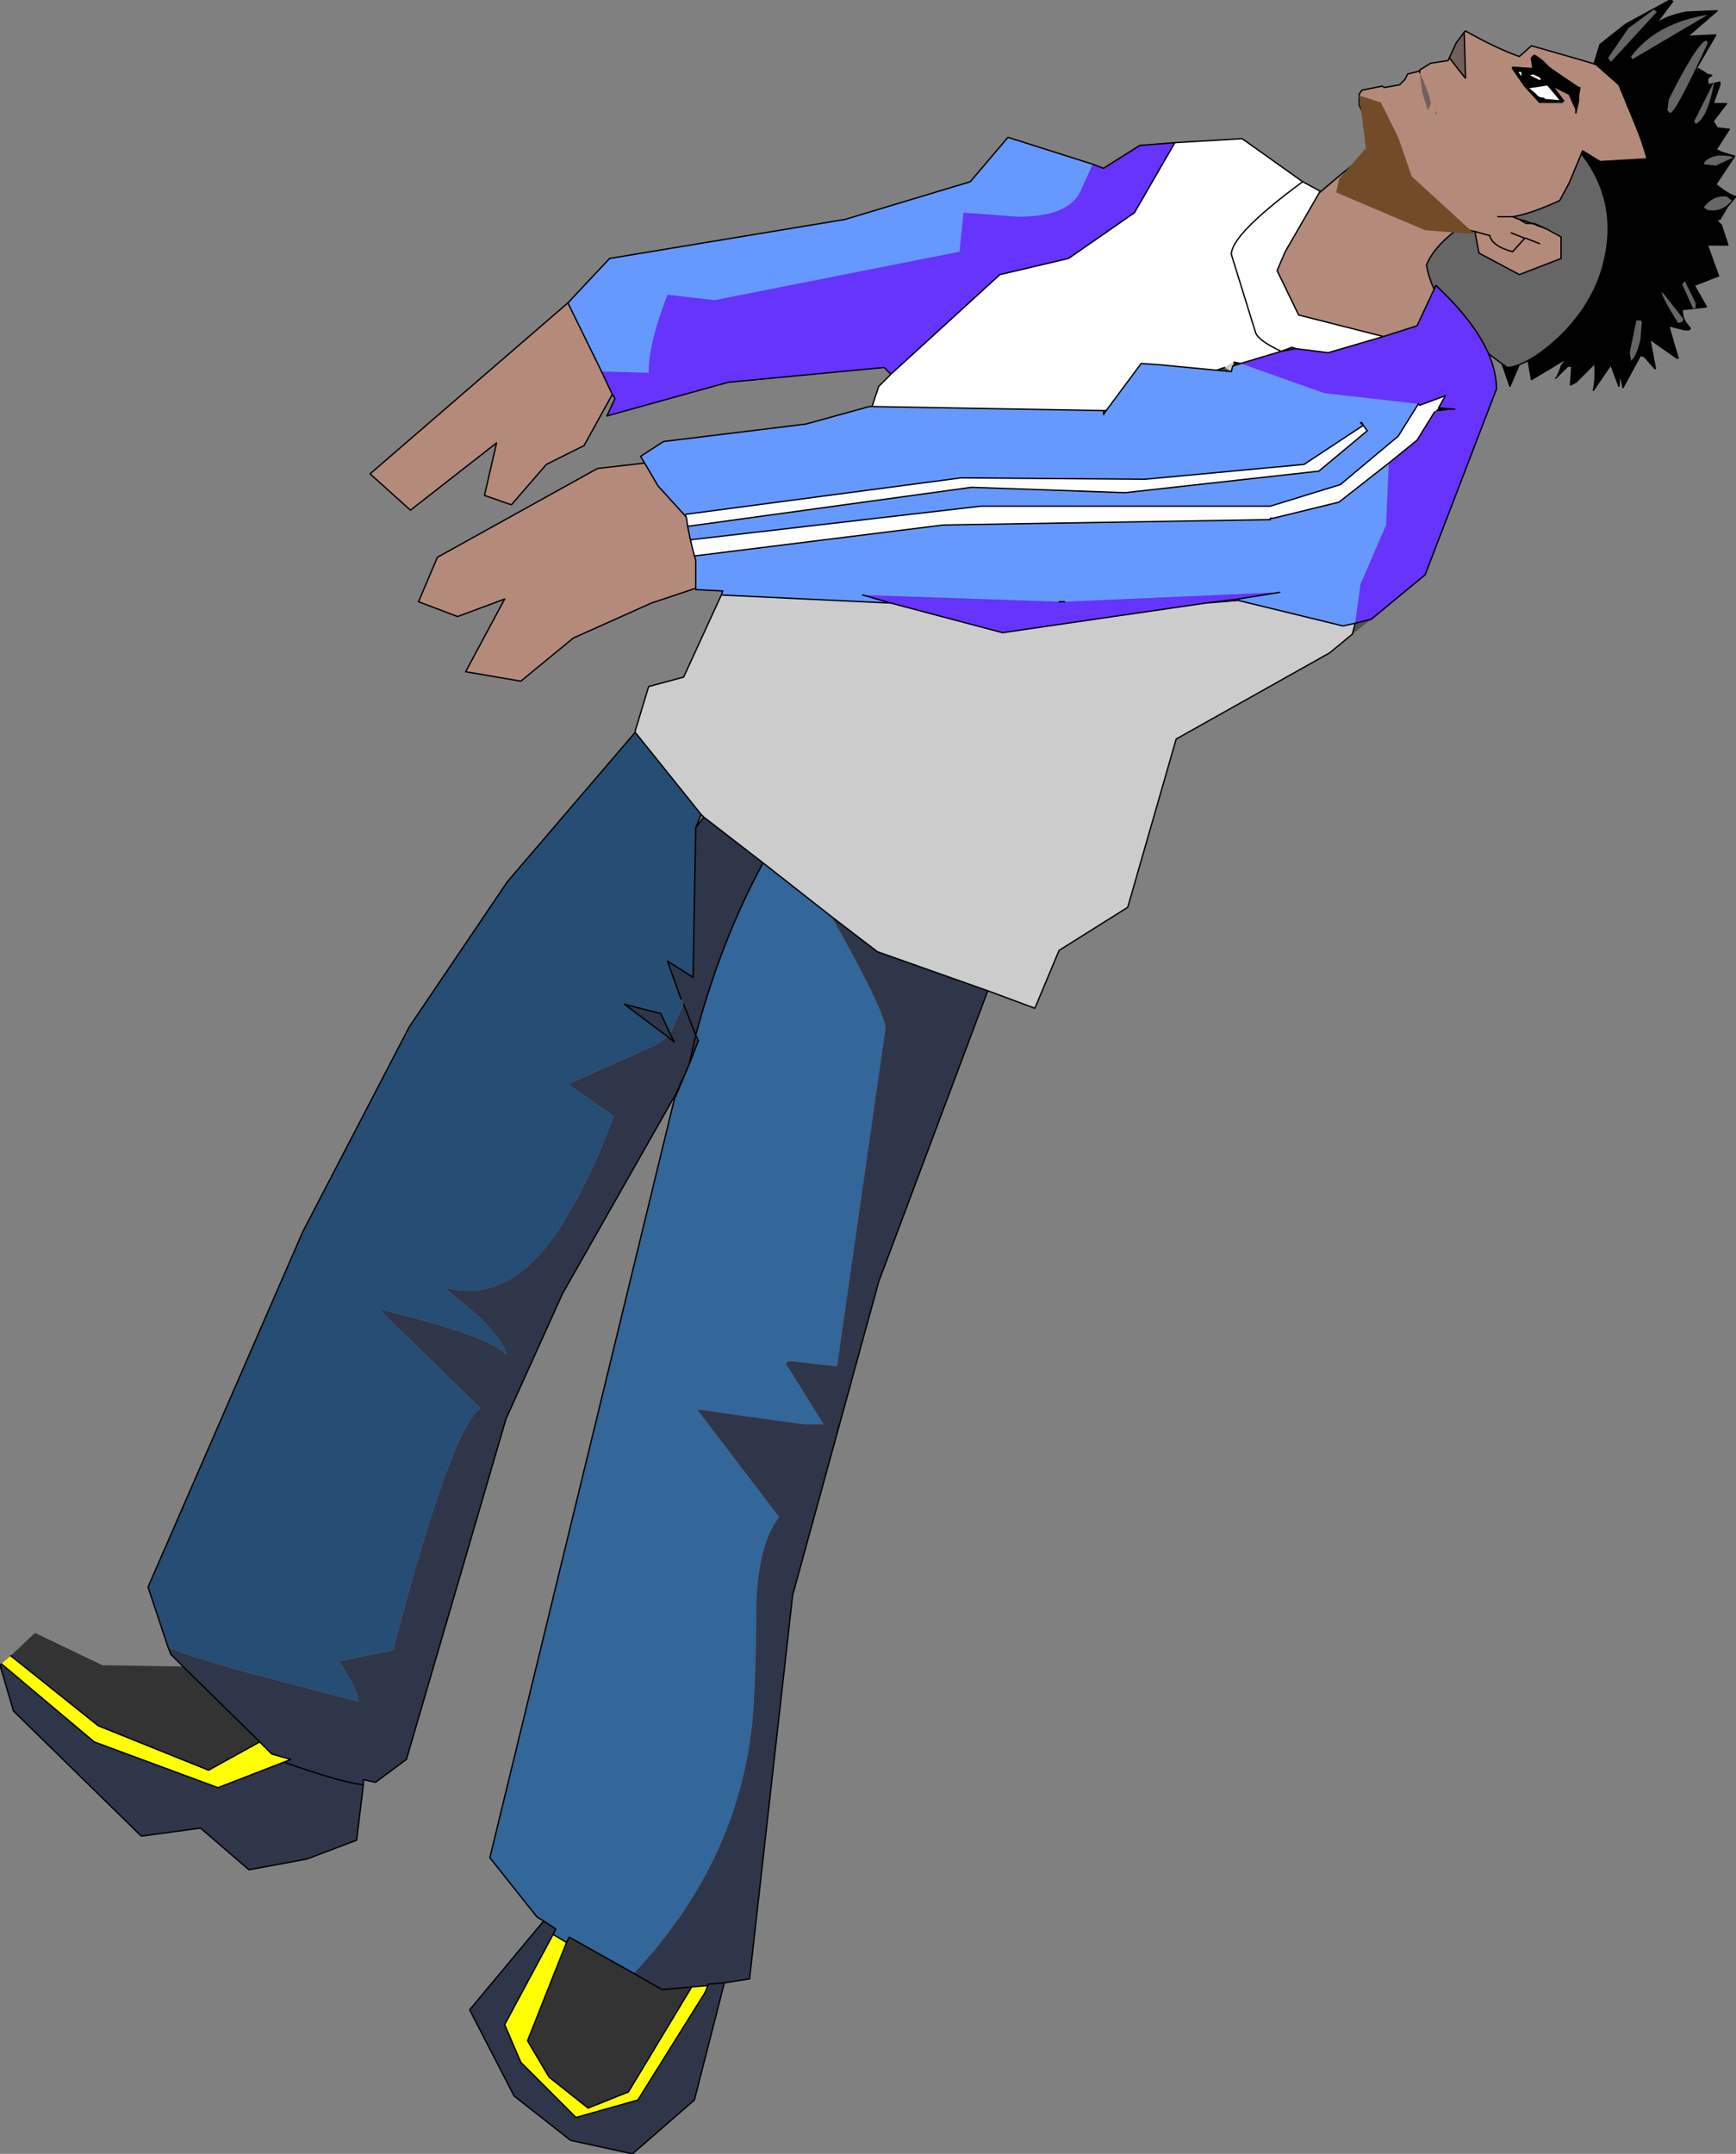 <?xml version="1.0" encoding="UTF-8" standalone="no"?>
<svg xmlns:xlink="http://www.w3.org/1999/xlink" height="80.0px" width="64.5px" xmlns="http://www.w3.org/2000/svg">
  <rect width="100%" height="100%" fill="#808080" stroke="none"/>
  <g transform="matrix(1.0, 0.0, 0.0, 1.0, 60.9, 95.9)">
    <path d="M-13.1 -87.0 Q-14.6 -86.55 -10.55 -89.85 -10.4 -89.6 -9.05 -89.4 -8.15 -89.25 -7.0 -88.55 -5.9 -87.85 -5.9 -87.45 -5.9 -86.05 -7.5 -84.25 -9.15 -82.35 -10.8 -82.35 -14.0 -82.35 -14.0 -84.9 -14.0 -85.55 -13.1 -87.0" fill="#b48a7a" fill-rule="evenodd" stroke="none"/>
    <path d="M-13.1 -87.0 Q-14.0 -85.55 -14.0 -84.9 -14.0 -82.35 -10.8 -82.35 -9.15 -82.35 -7.5 -84.25 -5.9 -86.05 -5.9 -87.45 -5.9 -87.85 -7.0 -88.55 -8.15 -89.25 -9.05 -89.4 -10.4 -89.6 -10.55 -89.85 -14.6 -86.55 -13.1 -87.0 Z" fill="none" stroke="#000000" stroke-linecap="round" stroke-linejoin="round" stroke-width="0.05"/>
    <path d="M2.15 -93.4 L2.85 -94.6 2.8 -94.6 1.8 -94.55 2.9 -95.5 1.75 -95.45 Q0.8 -95.25 0.6 -94.95 L0.65 -95.05 1.25 -95.85 1.15 -95.9 -0.5 -95.0 -1.45 -94.25 -1.7 -93.45 -1.7 -93.4 -1.85 -93.15 -2.6 -91.2 Q-3.1 -89.3 -3.0 -87.4 L-2.9 -85.75 Q-3.25 -84.45 -5.25 -82.85 L-4.8 -81.55 -4.2 -82.95 -4.0 -81.8 -2.75 -82.55 -2.75 -82.5 -2.9 -82.3 -2.9 -82.25 -3.05 -81.9 -2.65 -82.3 -2.8 -82.3 -2.75 -82.35 -2.6 -82.3 -2.5 -82.5 -2.5 -82.35 -2.35 -82.35 -2.5 -82.3 -2.55 -81.6 -2.35 -81.7 -1.65 -82.4 Q-1.6 -81.85 -1.7 -81.4 L-1.05 -82.35 -0.75 -81.55 -0.7 -82.05 -0.6 -81.5 0.05 -82.7 0.15 -82.7 0.2 -82.65 0.55 -82.25 0.6 -82.25 0.4 -83.3 1.4 -82.6 1.45 -82.6 1.3 -83.1 1.1 -83.8 1.7 -83.65 1.85 -83.65 1.9 -83.7 1.75 -83.9 Q1.6 -84.1 1.6 -84.4 L2.5 -84.5 2.05 -85.3 2.95 -85.65 2.5 -86.9 2.6 -86.8 3.3 -86.8 3.05 -87.55 Q2.8 -87.75 3.0 -87.75 L3.3 -88.25 3.6 -88.6 Q3.35 -88.65 2.85 -89.05 L3.55 -90.1 3.05 -90.25 2.85 -90.35 2.9 -90.4 3.35 -91.1 2.9 -91.15 2.75 -91.4 3.25 -92.05 2.75 -92.05 3.0 -92.75 3.0 -92.85 2.55 -92.75 2.55 -93.0 2.7 -93.1 2.5 -93.15 2.45 -93.2 2.15 -93.3 2.15 -93.4 1.45 -91.85 2.15 -93.4 M-0.75 -94.05 L-1.7 -93.4 -0.75 -94.05 M-1.8 -87.85 L-2.15 -89.1 -1.35 -89.1 -0.5 -89.3 Q0.0 -89.9 0.0 -90.3 0.05 -90.85 -1.7 -93.4 0.05 -90.85 0.0 -90.3 0.0 -89.9 -0.5 -89.3 L-1.35 -89.1 -2.15 -89.1 -1.8 -87.85 -1.7 -87.45 Q-1.55 -86.4 -1.8 -85.75 L-2.2 -84.75 -1.8 -85.75 Q-1.55 -86.4 -1.7 -87.45 L-1.8 -87.85 M2.5 -86.9 L2.35 -87.1 2.4 -87.0 2.5 -86.9 M1.9 -85.55 L2.05 -85.3 2.05 -85.25 1.9 -85.55 M-0.3 -87.7 L-1.7 -87.45 -0.3 -87.7 M1.05 -84.1 L1.05 -84.15 1.05 -84.2 1.05 -84.1 1.0 -84.05 1.1 -83.8 1.0 -84.05 1.05 -84.1 M-2.75 -82.5 L-2.8 -82.3 -2.75 -82.5 M-2.35 -83.65 L-2.6 -82.9 -2.75 -82.55 -2.6 -82.9 -2.35 -83.65 M-0.6 -82.65 L-0.7 -82.05 -0.6 -82.65" fill="#000000" fill-rule="evenodd" stroke="none"/>
    <path d="M-1.7 -93.45 L-1.7 -93.4 Q0.05 -90.85 0.0 -90.3 0.0 -89.9 -0.5 -89.3 L-1.35 -89.1 -2.15 -89.1 -1.8 -87.85 M-2.9 -82.25 L-3.05 -81.9 -3.1 -81.85 -3.05 -81.9 -2.65 -82.3 -2.6 -82.3 -2.5 -82.5 -2.5 -82.35 -2.6 -82.3 -2.75 -82.35 -2.8 -82.3 M-2.5 -82.3 L-2.55 -81.6 -2.35 -81.7 -1.65 -82.4 Q-1.6 -81.85 -1.7 -81.4 L-1.05 -82.35 -0.75 -81.55 -0.7 -82.05 -0.6 -81.5 0.05 -82.7 0.2 -82.65 M1.6 -84.4 L2.5 -84.5 2.05 -85.3 2.95 -85.65 2.5 -86.9 2.6 -86.8 3.3 -86.8 3.05 -87.55 Q2.8 -87.75 3.0 -87.75 L3.3 -88.25 3.6 -88.6 Q3.35 -88.65 2.85 -89.05 L3.55 -90.1 3.05 -90.25 2.85 -90.35 2.9 -90.4 3.35 -91.1 2.9 -91.15 2.75 -91.4 3.25 -92.05 2.75 -92.05 3.0 -92.75 3.0 -92.85 2.55 -92.75 2.55 -93.0 2.7 -93.1 2.5 -93.15 2.45 -93.2 2.2 -93.35 2.15 -93.3 2.45 -93.2 M2.5 -86.9 L2.35 -87.1 2.4 -87.0 2.5 -86.9 M1.9 -85.55 L2.05 -85.3 2.05 -85.25 1.9 -85.55 M0.15 -82.7 L0.05 -82.7 M-2.5 -82.3 L-2.5 -82.35 -2.35 -82.35 M-0.7 -82.05 L-0.6 -82.65" fill="none" stroke="#000000" stroke-linecap="round" stroke-linejoin="round" stroke-width="0.05"/>
    <path d="M2.15 -93.4 L2.85 -94.6 2.8 -94.6 1.8 -94.55 2.9 -95.5 1.75 -95.45 Q0.8 -95.25 0.6 -94.95 L0.65 -95.05 1.25 -95.85 1.15 -95.9 -0.5 -95.0 -1.45 -94.25 -1.7 -93.45 M-1.7 -93.4 L-1.85 -93.15 -2.6 -91.2 Q-3.1 -89.3 -3.0 -87.4 L-2.9 -85.75 Q-3.25 -84.45 -5.25 -82.85 L-4.8 -81.55 -4.2 -82.95 -4.0 -81.8 -2.75 -82.55 -2.75 -82.5 -2.9 -82.3 -2.9 -82.25 M-2.65 -82.3 L-2.5 -82.3 -2.35 -82.35 M0.2 -82.65 L0.55 -82.25 0.6 -82.2 0.6 -82.25 0.4 -83.3 1.4 -82.6 1.45 -82.6 1.3 -83.1 1.1 -83.8 1.7 -83.65 1.85 -83.65 1.9 -83.7 1.75 -83.9 Q1.6 -84.1 1.6 -84.4 M2.15 -93.4 L1.45 -91.85 M-1.7 -93.4 L-0.75 -94.05 M-1.8 -87.85 L-1.7 -87.45 Q-1.55 -86.4 -1.8 -85.75 L-2.2 -84.75 M-1.7 -87.45 L-0.3 -87.7 M0.15 -82.7 L0.2 -82.65 M1.05 -84.1 L1.05 -84.2 1.05 -84.15 1.05 -84.1 1.0 -84.05 1.1 -83.8 M-2.65 -82.3 L-2.8 -82.3 -2.75 -82.5 M-2.75 -82.55 L-2.6 -82.9 -2.35 -83.65" fill="none" stroke="#000000" stroke-linecap="round" stroke-linejoin="round" stroke-width="0.05"/>
    <path d="M-0.3 -93.8 L-0.25 -93.7 2.55 -95.35 Q0.65 -95.05 -0.3 -93.8" fill="#666666" fill-rule="evenodd" stroke="none"/>
    <path d="M0.55 -95.55 L-0.4 -94.85 -1.15 -93.75 -1.05 -93.6 0.65 -95.45 0.55 -95.55" fill="#666666" fill-rule="evenodd" stroke="none"/>
    <path d="M2.5 -94.4 Q2.15 -94.3 1.1 -92.2 L1.05 -91.8 1.15 -91.7 Q1.35 -91.7 2.55 -94.3 L2.5 -94.4" fill="#666666" fill-rule="evenodd" stroke="none"/>
    <path d="M0.05 -84.0 L-0.1 -84.0 -0.35 -82.8 -0.3 -82.5 Q-0.1 -82.65 0.05 -83.3 L0.1 -83.95 0.05 -84.0" fill="#666666" fill-rule="evenodd" stroke="none"/>
    <path d="M0.9 -85.0 L0.85 -85.05 Q0.8 -84.95 1.45 -83.9 L1.6 -83.95 1.65 -84.05 0.9 -85.0" fill="#666666" fill-rule="evenodd" stroke="none"/>
    <path d="M1.7 -85.45 L1.6 -85.35 2.0 -84.45 2.1 -84.45 2.1 -84.65 1.7 -85.45" fill="#666666" fill-rule="evenodd" stroke="none"/>
    <path d="M3.25 -88.6 Q2.75 -88.65 2.4 -88.2 L2.55 -88.1 Q3.05 -88.0 3.45 -88.45 L3.25 -88.6" fill="#666666" fill-rule="evenodd" stroke="none"/>
    <path d="M3.35 -90.1 Q2.75 -90.2 2.45 -89.9 L2.4 -89.8 2.85 -89.75 3.5 -90.05 3.35 -90.1" fill="#666666" fill-rule="evenodd" stroke="none"/>
    <path d="M2.05 -91.4 L2.1 -91.3 Q2.55 -91.5 2.8 -92.9 L2.05 -91.4" fill="#666666" fill-rule="evenodd" stroke="none"/>
    <path d="M-4.9 -82.25 Q-4.15 -82.3 -3.0 -83.35 -1.75 -84.55 -1.35 -86.0 -0.7 -88.35 -2.15 -90.2 -3.4 -90.5 -5.05 -89.35 -6.3 -88.45 -6.75 -87.6 L-6.8 -87.35 Q-7.65 -86.7 -7.9 -86.05 -7.55 -84.1 -4.9 -82.25" fill="#666666" fill-rule="evenodd" stroke="none"/>
    <path d="M-4.9 -82.25 Q-7.55 -84.1 -7.9 -86.05 -7.65 -86.7 -6.8 -87.35 L-6.75 -87.6 Q-6.3 -88.45 -5.05 -89.35 -3.4 -90.5 -2.15 -90.2 -0.7 -88.35 -1.35 -86.0 -1.75 -84.55 -3.0 -83.35 -4.15 -82.3 -4.9 -82.25 Z" fill="none" stroke="#000000" stroke-linecap="round" stroke-linejoin="round" stroke-width="0.05"/>
    <path d="M-0.75 -92.75 L-1.6 -93.5 -1.75 -93.55 -2.25 -93.7 -4.0 -94.2 -4.45 -93.8 Q-5.3 -94.1 -6.45 -94.75 L-6.5 -94.7 -6.45 -93.05 -6.5 -93.05 -7.05 -93.75 -7.1 -93.65 -7.75 -93.55 -8.15 -93.3 -8.2 -93.25 -8.6 -93.15 -8.7 -92.95 -8.9 -92.75 -9.45 -92.65 -9.55 -92.7 -10.3 -92.55 -10.4 -92.4 -10.4 -92.0 -9.8 -90.75 -8.1 -87.8 -7.95 -87.7 -7.5 -87.6 -6.1 -87.3 -5.95 -86.5 -4.45 -85.7 -2.9 -86.3 -2.9 -87.1 -3.45 -87.4 -3.9 -87.6 -4.05 -87.6 -4.2 -87.6 -4.45 -87.75 -4.7 -87.85 Q-4.05 -87.95 -2.95 -88.45 L-2.6 -89.1 -2.1 -90.3 -1.45 -89.9 0.3 -90.0 0.1 -90.65 -0.05 -91.05 -0.75 -92.75 M-6.45 -93.05 L-6.45 -93.0 -6.5 -93.05 -6.45 -93.0 -6.45 -93.05 M-8.15 -93.2 Q-7.7 -92.2 -7.75 -92.0 L-7.85 -91.8 -8.05 -92.45 -8.15 -93.2 -8.15 -93.3 -8.15 -93.2 M-4.25 -87.05 L-4.7 -86.55 Q-5.45 -86.75 -5.55 -87.15 -5.45 -86.75 -4.7 -86.55 L-4.25 -87.05 -4.75 -87.25 -4.25 -87.05 -4.2 -87.05 -4.25 -87.05 M-3.7 -86.85 L-4.2 -87.05 -3.7 -86.85 M-5.55 -87.15 L-6.1 -87.3 -5.55 -87.15 M-5.25 -87.85 L-4.7 -87.85 -5.25 -87.85 M-7.6 -91.65 L-7.55 -91.8 -7.5 -91.65 -7.6 -91.65" fill="#b48a7a" fill-rule="evenodd" stroke="none"/>
    <path d="M-6.5 -94.7 L-6.8 -94.3 -7.05 -93.75 -6.5 -93.05 -6.45 -93.05 -6.5 -94.7 M-8.15 -93.2 L-8.05 -92.45 -7.85 -91.8 -7.75 -92.0 Q-7.7 -92.2 -8.15 -93.2" fill="#736059" fill-rule="evenodd" stroke="none"/>
    <path d="M-0.05 -91.05 L-0.35 -92.05 -0.75 -92.75 -1.6 -93.5 -1.75 -93.55 -2.25 -93.7 -4.0 -94.2 -4.45 -93.8 Q-5.3 -94.1 -6.45 -94.75 L-6.5 -94.7 -6.8 -94.3 -7.05 -93.75 -7.1 -93.65 -7.75 -93.55 -8.15 -93.3 -8.2 -93.25 -8.6 -93.15 -8.7 -92.95 -8.9 -92.75 -9.45 -92.65 -9.55 -92.7 -10.3 -92.55 -10.4 -92.4 -10.4 -92.0 -9.8 -90.75 -8.1 -87.8 -7.95 -87.7 -7.5 -87.6 -6.1 -87.3 -5.55 -87.15 M0.1 -90.65 L-0.05 -91.05 M-8.15 -93.2 L-8.15 -93.3" fill="none" stroke="#000000" stroke-linecap="round" stroke-linejoin="round" stroke-width="0.05"/>
    <path d="M-6.1 -87.3 L-5.95 -86.5 -4.45 -85.7 -2.9 -86.3 -2.9 -87.1 -3.45 -87.4 -4.25 -87.7 -4.45 -87.75 -4.7 -87.85 Q-4.05 -87.95 -2.95 -88.45 L-2.6 -89.1 -2.1 -90.3 -1.45 -89.9 0.3 -90.0 0.1 -90.65 M-0.05 -91.05 L-0.75 -92.75 M-6.5 -93.05 L-7.05 -93.75 M-6.5 -93.05 L-6.45 -93.0 -6.45 -93.05 -6.5 -94.7 -6.45 -94.75 M-5.55 -87.15 Q-5.45 -86.75 -4.7 -86.55 L-4.25 -87.05 -4.2 -87.05 -3.7 -86.85 M-4.25 -87.05 L-4.75 -87.25 M-4.25 -87.05 L-4.2 -87.05 M-4.2 -87.6 L-4.45 -87.75 M-3.45 -87.4 L-3.9 -87.6 -4.2 -87.6 -4.05 -87.6 -3.9 -87.6 M-4.7 -87.85 L-5.25 -87.85" fill="none" stroke="#000000" stroke-linecap="round" stroke-linejoin="round" stroke-width="0.05"/>
    <path d="M-3.25 -92.75 L-2.8 -92.15 -2.9 -92.15 -3.4 -92.75 -3.35 -92.85 -3.25 -92.75 -3.35 -92.85 -3.4 -92.75 -4.05 -92.65 -4.15 -92.65 -4.15 -92.8 -4.25 -92.85 -4.35 -93.0 -4.25 -92.85 -4.15 -92.8 -4.15 -92.65 -3.85 -92.4 Q-3.75 -92.25 -3.55 -92.25 L-3.5 -92.2 -2.9 -92.15 -2.85 -92.1 -3.7 -92.1 -4.25 -92.7 -4.7 -93.35 -4.65 -93.4 -3.95 -93.35 -4.0 -93.75 -3.9 -93.85 -3.8 -93.8 -3.6 -93.65 -3.5 -93.55 -3.35 -93.4 -2.85 -93.05 -2.25 -92.65 -2.2 -92.65 -2.25 -92.35 -2.25 -92.15 -2.35 -91.7 -2.35 -91.85 -2.6 -92.4 -3.2 -92.7 -3.25 -92.75 M-3.75 -93.3 L-3.9 -93.35 -3.95 -93.35 -3.9 -93.35 -3.75 -93.3 M-3.6 -92.95 L-3.4 -92.75 -3.6 -92.95 M-3.75 -93.2 L-3.5 -93.0 -3.4 -92.85 -3.35 -92.85 -3.4 -92.85 -3.5 -93.0 -3.75 -93.2 -3.9 -93.3 -4.15 -93.3 -4.05 -93.3 -3.75 -93.2 M-4.3 -93.3 L-4.05 -93.3 -4.3 -93.3 -4.35 -93.3 -4.3 -93.3 -4.2 -93.35 -4.3 -93.3 -4.65 -93.4 -4.3 -93.3 M-4.35 -93.25 L-4.35 -93.3 -4.4 -93.25 -4.5 -93.25 -4.5 -93.2 -4.35 -93.0 -4.35 -93.2 -4.35 -93.25 M-3.9 -93.3 L-3.9 -93.35 -3.95 -93.35 -3.9 -93.35 -3.9 -93.3 -3.9 -93.35 -3.9 -93.3 M-4.15 -93.3 L-4.2 -93.35 -4.15 -93.3 -4.2 -93.35 -4.15 -93.3" fill="#000000" fill-rule="evenodd" stroke="none"/>
    <path d="M-3.4 -92.75 L-2.9 -92.15 -3.5 -92.2 -3.55 -92.25 Q-3.75 -92.25 -3.85 -92.4 L-4.15 -92.65 -4.05 -92.65 -3.4 -92.75 M-4.35 -93.25 L-4.35 -93.2 -4.35 -93.0 -4.5 -93.2 -4.5 -93.25 -4.4 -93.25 -4.35 -93.25" fill="#ffffff" fill-rule="evenodd" stroke="none"/>
    <path d="M-2.8 -92.15 L-3.25 -92.75 -3.35 -92.85 -3.4 -92.75 -2.9 -92.15 -2.8 -92.15 M-3.95 -93.35 L-4.0 -93.75 -3.9 -93.85 -3.8 -93.8 -3.6 -93.65 -3.5 -93.55 -3.35 -93.4 -2.85 -93.05 -2.25 -92.65 -2.2 -92.65 -2.25 -92.35 -2.25 -92.15 -2.35 -91.7 -2.35 -91.85 -2.6 -92.4 -3.2 -92.7 -3.25 -92.75 M-2.9 -92.15 L-2.85 -92.1 M-4.35 -93.0 L-4.25 -92.85 -4.15 -92.8 -4.15 -92.65 -4.05 -92.65 -3.4 -92.75 -3.6 -92.95 M-4.15 -92.65 L-3.85 -92.4 Q-3.75 -92.25 -3.55 -92.25 L-3.5 -92.2 -2.9 -92.15 M-3.35 -92.85 L-3.4 -92.85 -3.5 -93.0 -3.75 -93.2 -4.05 -93.3 -4.15 -93.3 -4.2 -93.35 -4.3 -93.3 -4.35 -93.3 -4.4 -93.25 -4.35 -93.25 -4.35 -93.2 -4.35 -93.0 -4.5 -93.2 -4.5 -93.25 -4.4 -93.25 M-3.95 -93.35 L-3.9 -93.35 -3.9 -93.3 -3.75 -93.2" fill="none" stroke="#000000" stroke-linecap="round" stroke-linejoin="round" stroke-width="0.05"/>
    <path d="M-2.85 -92.1 L-3.7 -92.1 -4.25 -92.7 -4.7 -93.35 -4.7 -93.4 -4.65 -93.4 -3.95 -93.35 -3.9 -93.35 -3.75 -93.3 M-4.05 -93.3 L-4.3 -93.3 -4.2 -93.35 -4.15 -93.3 -3.9 -93.3 -3.9 -93.35 M-4.65 -93.4 L-4.3 -93.3 M-4.7 -93.35 L-4.65 -93.4" fill="none" stroke="#000000" stroke-linecap="round" stroke-linejoin="round" stroke-width="0.05"/>
    <path d="M-3.7 -92.9 L-3.8 -92.95 -4.1 -93.1 -4.0 -93.15 -3.9 -93.15 -3.7 -93.05 -3.6 -92.95 -3.7 -92.9" fill="#ffffff" fill-rule="evenodd" stroke="none"/>
    <path d="M-3.7 -92.9 L-3.8 -92.95 -4.1 -93.1 -4.0 -93.15 -3.9 -93.15 -3.7 -93.05 -3.6 -92.95 -3.7 -92.9 Z" fill="none" stroke="#000000" stroke-linecap="round" stroke-linejoin="round" stroke-width="0.05"/>
    <path d="M-7.95 -87.35 L-6.1 -87.2 -8.45 -89.35 -8.95 -90.8 -9.6 -92.1 -10.4 -92.35 -10.15 -90.4 -11.15 -89.25 -11.25 -88.75 -7.95 -87.35" fill="#724b29" fill-rule="evenodd" stroke="none"/>
    <path d="M-15.7 -82.15 L-15.4 -82.25 -15.15 -82.1 -15.7 -82.15 M-9.95 -72.9 L-10.65 -72.35 -10.55 -72.75 -9.95 -72.9 M-10.25 -80.1 L-10.35 -80.2 -10.3 -80.2 -10.25 -80.1" fill="#525252" fill-rule="evenodd" stroke="none"/>
    <path d="M-17.8 -82.35 L-15.7 -82.15 -17.8 -82.35 M-15.05 -82.45 L-14.8 -82.4 -15.1 -82.3 -15.05 -82.45 M-7.45 -80.75 L-6.85 -80.7 -7.6 -80.6 -7.45 -80.75 M-35.45 -76.75 L-35.4 -76.8 -35.4 -76.7 -35.45 -76.75 M-16.1 -73.5 L-14.9 -73.65 -14.9 -73.6 -16.1 -73.5" fill="#000000" fill-rule="evenodd" stroke="none"/>
    <path d="M-17.25 -90.6 L-14.75 -90.75 -12.5 -89.15 Q-15.15 -87.2 -15.15 -86.45 L-14.25 -83.55 Q-14.15 -83.25 -13.3 -82.85 -14.15 -83.25 -14.25 -83.55 L-15.15 -86.45 Q-15.15 -87.2 -12.5 -89.15 L-11.85 -88.8 -13.15 -86.55 -13.45 -85.85 -12.65 -84.2 -9.5 -83.4 -11.55 -82.8 -12.75 -82.95 -12.9 -83.0 -13.3 -82.85 -14.8 -82.4 -15.05 -82.45 -15.4 -82.25 -15.7 -82.15 -17.8 -82.35 -18.5 -82.4 -19.8 -80.65 -19.9 -80.65 -28.5 -80.8 -28.25 -81.55 -27.8 -82.0 -23.75 -85.7 -21.2 -86.3 -18.75 -88.0 -17.25 -90.6 M-8.2 -80.9 L-8.15 -80.85 -7.2 -81.2 -7.45 -80.75 -7.6 -80.6 -8.25 -79.55 -9.3 -78.7 -11.15 -77.25 -13.6 -76.65 -13.7 -76.65 -13.7 -76.6 -25.85 -76.4 -35.1 -75.25 -35.25 -75.85 -24.45 -77.1 -13.7 -77.1 -11.1 -77.9 -8.95 -79.7 -8.2 -80.9 M-10.25 -80.1 L-10.1 -79.9 -11.9 -78.4 -19.1 -77.6 -24.8 -77.8 -35.35 -76.35 -35.4 -76.7 -35.4 -76.8 -25.2 -78.15 -18.35 -78.1 -12.45 -78.65 -10.25 -80.1" fill="#ffffff" fill-rule="evenodd" stroke="none"/>
    <path d="M-34.0 -22.25 L-34.0 -22.2 -34.0 -22.25" fill="#666666" fill-rule="evenodd" stroke="none"/>
    <path d="M-60.5 -34.4 L-59.6 -35.25 -57.1 -34.05 -54.1 -34.0 -51.25 -31.2 -53.15 -30.15 -57.25 -31.8 -60.5 -34.4 M-35.2 -22.1 L-37.55 -18.2 -39.05 -17.6 -40.5 -18.75 -41.3 -20.1 -39.85 -23.75 -39.75 -23.95 -37.35 -22.6 -36.3 -22.0 -35.2 -22.1" fill="#333333" fill-rule="evenodd" stroke="none"/>
    <path d="M-40.7 -24.55 L-40.95 -24.7 -42.7 -26.9 -35.85 -55.05 -35.85 -55.1 -35.8 -55.25 -35.3 -56.35 -34.95 -57.25 -35.05 -57.45 Q-34.1 -61.0 -32.55 -63.85 L-30.0 -61.85 Q-28.0 -58.3 -28.0 -57.7 L-29.8 -45.15 -31.6 -45.35 -31.7 -45.25 -30.3 -43.0 -30.85 -43.0 -31.05 -43.0 -35.0 -43.55 -31.95 -39.55 Q-32.7 -38.6 -32.8 -36.4 -32.8 -33.6 -32.95 -31.9 -33.5 -26.7 -37.35 -22.6 L-39.75 -23.95 -39.85 -23.75 -40.35 -24.05 -40.25 -24.25 -40.7 -24.55 M-35.85 -55.05 L-35.3 -56.35 -35.85 -55.05" fill="#336699" fill-rule="evenodd" stroke="none"/>
    <path d="M-24.2 -59.1 L-28.25 -48.3 -31.45 -36.65 -33.05 -22.4 -34.0 -22.25 -34.0 -22.2 -35.1 -17.9 -37.4 -15.9 -39.7 -16.4 -41.8 -18.05 -43.45 -21.25 -40.7 -24.55 -40.25 -24.25 -40.35 -24.05 -42.15 -20.7 -41.55 -19.3 -39.5 -17.25 -37.2 -17.9 -34.7 -21.9 -34.6 -22.15 -35.2 -22.1 -36.3 -22.0 -37.35 -22.6 Q-33.5 -26.7 -32.95 -31.9 -32.8 -33.6 -32.8 -36.4 -32.7 -38.6 -31.95 -39.55 L-35.0 -43.55 -31.05 -43.0 -30.85 -43.0 -30.3 -43.0 -31.7 -45.25 -31.6 -45.35 -29.8 -45.15 -28.0 -57.7 Q-28.0 -58.3 -30.0 -61.85 L-28.3 -60.55 -24.2 -59.1 M-35.8 -55.25 L-40.0 -47.85 -42.1 -43.2 -45.8 -30.55 -46.95 -29.7 -47.4 -29.8 -47.4 -29.6 -47.65 -27.55 -49.5 -26.85 -51.65 -26.45 -53.45 -28.0 -55.65 -27.7 -60.4 -32.35 -60.9 -34.05 -60.85 -34.1 -57.4 -31.2 -52.8 -29.5 -50.35 -30.45 -50.1 -30.55 -50.8 -30.75 -51.25 -31.2 -54.1 -34.0 -54.55 -34.45 -54.65 -34.7 Q-53.45 -34.25 -51.6 -33.75 L-47.6 -32.7 Q-47.5 -32.95 -48.3 -34.2 L-46.3 -34.6 Q-44.15 -42.8 -43.05 -43.6 L-46.75 -47.2 -46.7 -47.25 Q-42.8 -46.3 -42.1 -45.6 -42.1 -45.95 -43.05 -46.95 L-44.3 -48.0 -44.25 -48.05 Q-41.75 -47.45 -39.85 -50.7 -38.85 -52.35 -38.1 -54.45 L-39.75 -55.6 -39.75 -55.65 -36.5 -57.1 -36.1 -57.4 -37.7 -58.6 -36.35 -58.25 -36.0 -57.5 -35.85 -57.2 -36.1 -57.4 -35.85 -57.2 -36.0 -57.5 -35.5 -58.6 -35.6 -58.8 -36.1 -60.2 -35.15 -59.6 -35.05 -65.15 -34.75 -65.55 -32.55 -63.85 Q-34.1 -61.0 -35.05 -57.45 L-34.95 -57.25 -35.3 -56.35 -35.05 -57.45 -35.3 -56.35 -35.8 -55.25 M-35.05 -57.45 L-35.5 -58.6 -35.05 -57.45 M-47.4 -29.6 Q-48.4 -29.75 -50.35 -30.45 -48.4 -29.75 -47.4 -29.6 M-34.6 -22.15 L-34.6 -22.2 -34.0 -22.25 -34.6 -22.2 -34.6 -22.15" fill="#2f3649" fill-rule="evenodd" stroke="none"/>
    <path d="M-60.85 -34.1 L-60.5 -34.4 -57.25 -31.8 -53.15 -30.15 -51.25 -31.2 -50.8 -30.75 -50.1 -30.55 -50.35 -30.45 -52.8 -29.5 -57.4 -31.2 -60.85 -34.1 M-39.85 -23.75 L-41.3 -20.1 -40.5 -18.75 -39.05 -17.6 -37.55 -18.2 -35.2 -22.1 -34.6 -22.15 -34.7 -21.9 -37.2 -17.9 -39.5 -17.25 -41.55 -19.3 -42.15 -20.7 -40.35 -24.05 -39.85 -23.75" fill="#ffff00" fill-rule="evenodd" stroke="none"/>
    <path d="M-15.4 -82.25 L-15.05 -82.45 -15.1 -82.3 -15.15 -82.1 -15.4 -82.25 M-10.65 -72.35 L-11.5 -71.65 -17.2 -68.45 -19.0 -62.2 -21.55 -60.6 -22.45 -58.45 -24.2 -59.1 -28.3 -60.55 -30.0 -61.85 -32.55 -63.85 -34.75 -65.55 -34.85 -65.65 -37.3 -68.7 -37.3 -68.75 -36.8 -70.4 -35.5 -70.75 -34.1 -73.8 -27.8 -73.5 -23.65 -72.4 -16.1 -73.5 -14.9 -73.6 -11.0 -72.65 -10.55 -72.75 -10.65 -72.35" fill="#cccccc" fill-rule="evenodd" stroke="none"/>
    <path d="M-28.5 -80.8 L-19.9 -80.65 -19.9 -80.5 -19.8 -80.65 -18.5 -82.4 -17.8 -82.35 -15.7 -82.15 -15.15 -82.1 -15.1 -82.3 -14.8 -82.4 -11.7 -81.3 -8.2 -80.9 -8.95 -79.7 -11.1 -77.9 -13.7 -77.1 -24.45 -77.1 -35.25 -75.85 -35.35 -76.35 -24.8 -77.8 -19.1 -77.6 -11.9 -78.4 -10.1 -79.9 -10.25 -80.1 -12.45 -78.65 -18.35 -78.1 -25.2 -78.15 -35.4 -76.8 -35.45 -76.75 -36.45 -77.85 -36.95 -78.7 -37.1 -78.95 -36.25 -79.5 -30.95 -80.15 -28.6 -80.8 -28.5 -80.8 M-34.1 -73.8 L-34.05 -73.95 -35.05 -74.0 -35.05 -74.05 -35.05 -75.1 -35.1 -75.25 -25.85 -76.4 -13.7 -76.6 -13.7 -76.65 -13.6 -76.65 -11.15 -77.25 -9.3 -78.7 -9.4 -76.4 -10.35 -74.2 -10.55 -72.75 -11.0 -72.65 -14.9 -73.6 -14.9 -73.65 -13.35 -73.9 -21.35 -73.55 -21.55 -73.55 -28.85 -73.8 -27.8 -73.5 -34.1 -73.8 M-20.3 -89.8 L-20.75 -88.8 Q-21.2 -87.85 -23.05 -87.85 L-25.1 -88.0 -25.25 -86.55 -34.35 -84.75 -36.1 -84.95 Q-36.8 -83.15 -36.8 -82.05 L-38.55 -82.1 -39.8 -84.65 -38.25 -86.3 -29.5 -87.75 -24.85 -89.15 -23.45 -90.8 -20.3 -89.8 M-10.25 -80.1 L-10.3 -80.2 -10.35 -80.2 -10.25 -80.1" fill="#6699ff" fill-rule="evenodd" stroke="none"/>
    <path d="M-17.25 -90.6 L-18.75 -88.0 -21.2 -86.3 -23.75 -85.7 -27.8 -82.0 -28.05 -82.25 -33.85 -81.7 -38.35 -80.45 -38.05 -81.1 -38.15 -81.25 -38.55 -82.1 -36.8 -82.05 Q-36.8 -83.15 -36.1 -84.95 L-34.35 -84.75 -25.25 -86.55 -25.1 -88.0 -23.05 -87.85 Q-21.2 -87.85 -20.75 -88.8 L-20.3 -89.8 -19.9 -89.65 -18.55 -90.5 -17.25 -90.6 M-14.8 -82.4 L-13.3 -82.85 -12.75 -82.95 -13.3 -82.85 -12.9 -83.0 -12.75 -82.95 -11.55 -82.8 -9.5 -83.4 -8.25 -83.8 -7.55 -85.3 Q-5.3 -83.2 -5.3 -81.45 L-7.95 -74.55 -9.95 -72.9 -10.55 -72.75 -10.35 -74.2 -9.4 -76.4 -9.3 -78.7 -8.25 -79.55 -7.6 -80.6 -6.85 -80.7 -7.45 -80.75 -7.2 -81.2 -8.15 -80.85 -8.2 -80.9 -11.7 -81.3 -14.8 -82.4 M-21.55 -73.55 L-21.35 -73.55 -13.35 -73.9 -14.9 -73.65 -16.1 -73.5 -23.65 -72.4 -27.8 -73.5 -28.85 -73.8 -21.55 -73.55" fill="#6633ff" fill-rule="evenodd" stroke="none"/>
    <path d="M-35.05 -74.05 L-36.7 -73.5 -39.6 -72.2 -41.55 -70.6 -43.6 -70.95 -42.15 -73.65 -43.9 -73.0 -45.35 -73.55 -44.65 -75.2 -38.7 -78.5 -36.95 -78.7 -36.45 -77.85 -35.45 -76.75 -35.4 -76.7 -35.35 -76.35 -35.25 -75.85 -35.1 -75.25 -35.05 -75.1 -35.05 -74.05 M-38.55 -82.1 L-38.15 -81.25 -39.2 -79.35 -40.6 -78.65 -41.9 -77.15 -42.9 -77.5 -42.45 -79.45 -45.65 -76.95 -47.15 -78.3 -39.8 -84.65 -38.55 -82.1" fill="#b48a7a" fill-rule="evenodd" stroke="none"/>
    <path d="M-54.65 -34.7 L-55.4 -36.95 -49.65 -50.15 -45.7 -57.75 -42.05 -63.15 -37.3 -68.7 -34.85 -65.65 -35.05 -65.15 -35.15 -59.6 -36.1 -60.2 -35.6 -58.8 -35.5 -58.6 -36.0 -57.5 -36.35 -58.25 -37.7 -58.6 -36.1 -57.4 -36.5 -57.1 -39.75 -55.65 -39.75 -55.6 -38.1 -54.45 Q-38.85 -52.35 -39.85 -50.7 -41.75 -47.45 -44.25 -48.05 L-44.3 -48.0 -43.05 -46.95 Q-42.1 -45.95 -42.1 -45.6 -42.8 -46.3 -46.7 -47.25 L-46.75 -47.2 -43.05 -43.6 Q-44.15 -42.8 -46.3 -34.6 L-48.3 -34.2 Q-47.5 -32.95 -47.6 -32.7 L-51.6 -33.75 Q-53.45 -34.25 -54.65 -34.7" fill="#264d73" fill-rule="evenodd" stroke="none"/>
    <path d="M-12.5 -89.15 L-14.75 -90.75 -17.25 -90.6 -18.75 -88.0 -21.2 -86.3 -23.75 -85.7 -27.8 -82.0 -28.25 -81.55 -28.5 -80.8 -19.9 -80.65 -19.8 -80.65 -18.5 -82.4 -17.8 -82.35 -15.7 -82.15 -15.4 -82.25 M-15.05 -82.45 L-14.8 -82.4 -13.3 -82.85 Q-14.15 -83.25 -14.25 -83.55 L-15.15 -86.45 Q-15.15 -87.2 -12.5 -89.15 L-11.85 -88.8 -13.15 -86.55 -13.45 -85.85 -12.65 -84.2 -9.5 -83.4 -8.25 -83.8 -7.55 -85.3 Q-5.3 -83.2 -5.3 -81.45 L-7.95 -74.55 -9.95 -72.9 -10.55 -72.75 -11.0 -72.65 -14.9 -73.6 -16.1 -73.5 -14.9 -73.65 -13.35 -73.9 M-10.65 -72.35 L-11.5 -71.65 -17.2 -68.45 -19.0 -62.2 -21.55 -60.6 -22.45 -58.45 -24.2 -59.1 -28.25 -48.3 -31.45 -36.65 -33.05 -22.4 -34.0 -22.25 -34.0 -22.2 -35.1 -17.9 -37.4 -15.9 -39.7 -16.4 -41.8 -18.05 -43.45 -21.25 -40.7 -24.55 -40.95 -24.7 -42.7 -26.9 -35.85 -55.05 -35.85 -55.1 -35.8 -55.25 -40.0 -47.85 -42.1 -43.2 -45.8 -30.55 -46.95 -29.7 -47.4 -29.8 -47.4 -29.6 -47.65 -27.55 -49.5 -26.85 -51.65 -26.45 -53.45 -28.0 -55.65 -27.7 -60.4 -32.35 -60.9 -34.05 -60.85 -34.1 -57.4 -31.2 -52.8 -29.5 -50.35 -30.45 Q-48.4 -29.75 -47.4 -29.6 M-54.1 -34.0 L-54.55 -34.45 -54.65 -34.7 -55.4 -36.95 -49.65 -50.15 -45.7 -57.75 -42.05 -63.15 -37.3 -68.7 -37.3 -68.75 -36.8 -70.4 -35.5 -70.75 -34.1 -73.8 -34.05 -73.95 -35.05 -74.0 -35.05 -74.05 -36.7 -73.5 -39.6 -72.2 -41.55 -70.6 -43.6 -70.95 -42.15 -73.65 -43.9 -73.0 -45.35 -73.55 -44.65 -75.2 -38.7 -78.5 -36.95 -78.7 -37.1 -78.95 -36.25 -79.5 -30.95 -80.15 -28.6 -80.8 -28.5 -80.8 M-17.25 -90.6 L-18.55 -90.5 -19.9 -89.65 -20.3 -89.8 -23.45 -90.8 -24.85 -89.15 -29.5 -87.75 -38.25 -86.3 -39.8 -84.65 -38.55 -82.1 -38.15 -81.25 -38.05 -81.1 -38.35 -80.45 -33.85 -81.7 -28.05 -82.25 -27.8 -82.0 M-15.1 -82.3 L-14.8 -82.4 M-8.2 -80.9 L-8.15 -80.85 -7.2 -81.2 -7.45 -80.75 -6.85 -80.7 M-7.6 -80.6 L-8.25 -79.55 -9.3 -78.7 -11.15 -77.25 -13.6 -76.65 -13.7 -76.65 -13.7 -76.6 -25.85 -76.4 -35.1 -75.25 -35.05 -75.1 -35.05 -74.05 M-15.15 -82.1 L-15.1 -82.3 M-13.3 -82.85 L-12.75 -82.95 -12.9 -83.0 -13.3 -82.85 M-12.75 -82.95 L-11.55 -82.8 -9.5 -83.4 M-15.7 -82.15 L-15.15 -82.1 M-19.8 -80.65 L-19.9 -80.5 -19.9 -80.65 M-35.25 -75.85 L-24.45 -77.1 -13.7 -77.1 -11.1 -77.9 -8.95 -79.7 -8.2 -80.9 M-10.25 -80.1 L-10.35 -80.2 -10.3 -80.2 -10.25 -80.1 -10.1 -79.9 -11.9 -78.4 -19.1 -77.6 -24.8 -77.8 -35.35 -76.35 -35.25 -75.85 -35.1 -75.25 M-35.4 -76.8 L-25.2 -78.15 -18.35 -78.1 -12.45 -78.65 -10.25 -80.1 M-36.95 -78.7 L-36.45 -77.85 -35.45 -76.75 -35.4 -76.8 M-35.4 -76.7 L-35.35 -76.35 M-35.4 -76.7 L-35.45 -76.75 M-39.8 -84.65 L-47.15 -78.3 -45.65 -76.95 -42.45 -79.45 -42.9 -77.5 -41.9 -77.15 -40.6 -78.65 -39.2 -79.35 -38.15 -81.25 M-28.85 -73.8 L-27.8 -73.5 -23.65 -72.4 -16.1 -73.5 M-21.55 -73.55 L-21.35 -73.55 M-34.75 -65.55 L-35.05 -65.15 -35.15 -59.6 -36.1 -60.2 -35.6 -58.8 M-35.5 -58.6 L-35.05 -57.45 Q-34.1 -61.0 -32.55 -63.85 L-34.75 -65.55 -34.85 -65.65 -35.05 -65.15 M-37.3 -68.7 L-34.85 -65.65 M-35.3 -56.35 L-34.95 -57.25 -35.05 -57.45 -35.3 -56.35 -35.85 -55.05 M-36.0 -57.5 L-36.35 -58.25 -37.7 -58.6 -36.1 -57.4 -35.85 -57.2 -36.0 -57.5 M-35.8 -55.25 L-35.3 -56.35 M-30.0 -61.85 L-32.55 -63.85 M-30.0 -61.85 L-28.3 -60.55 -24.2 -59.1 M-34.1 -73.8 L-27.8 -73.5 M-10.65 -72.35 L-10.55 -72.75 M-14.9 -73.65 L-14.9 -73.6 M-54.1 -34.0 L-51.25 -31.2 -50.8 -30.75 -50.1 -30.55 -50.35 -30.45 M-60.5 -34.4 L-57.25 -31.8 -53.15 -30.15 -51.25 -31.2 M-39.85 -23.75 L-41.3 -20.1 -40.5 -18.75 -39.05 -17.6 -37.55 -18.2 -35.2 -22.1 -36.3 -22.0 -37.35 -22.6 -39.75 -23.95 -39.85 -23.75 -40.35 -24.05 -42.15 -20.7 -41.55 -19.3 -39.5 -17.25 -37.2 -17.9 -34.7 -21.9 -34.6 -22.15 -35.2 -22.1 M-34.0 -22.25 L-34.6 -22.2 -34.6 -22.15 M-40.35 -24.05 L-40.25 -24.25 -40.7 -24.55" fill="none" stroke="#000000" stroke-linecap="round" stroke-linejoin="round" stroke-width="0.05"/>
  </g>
</svg>

